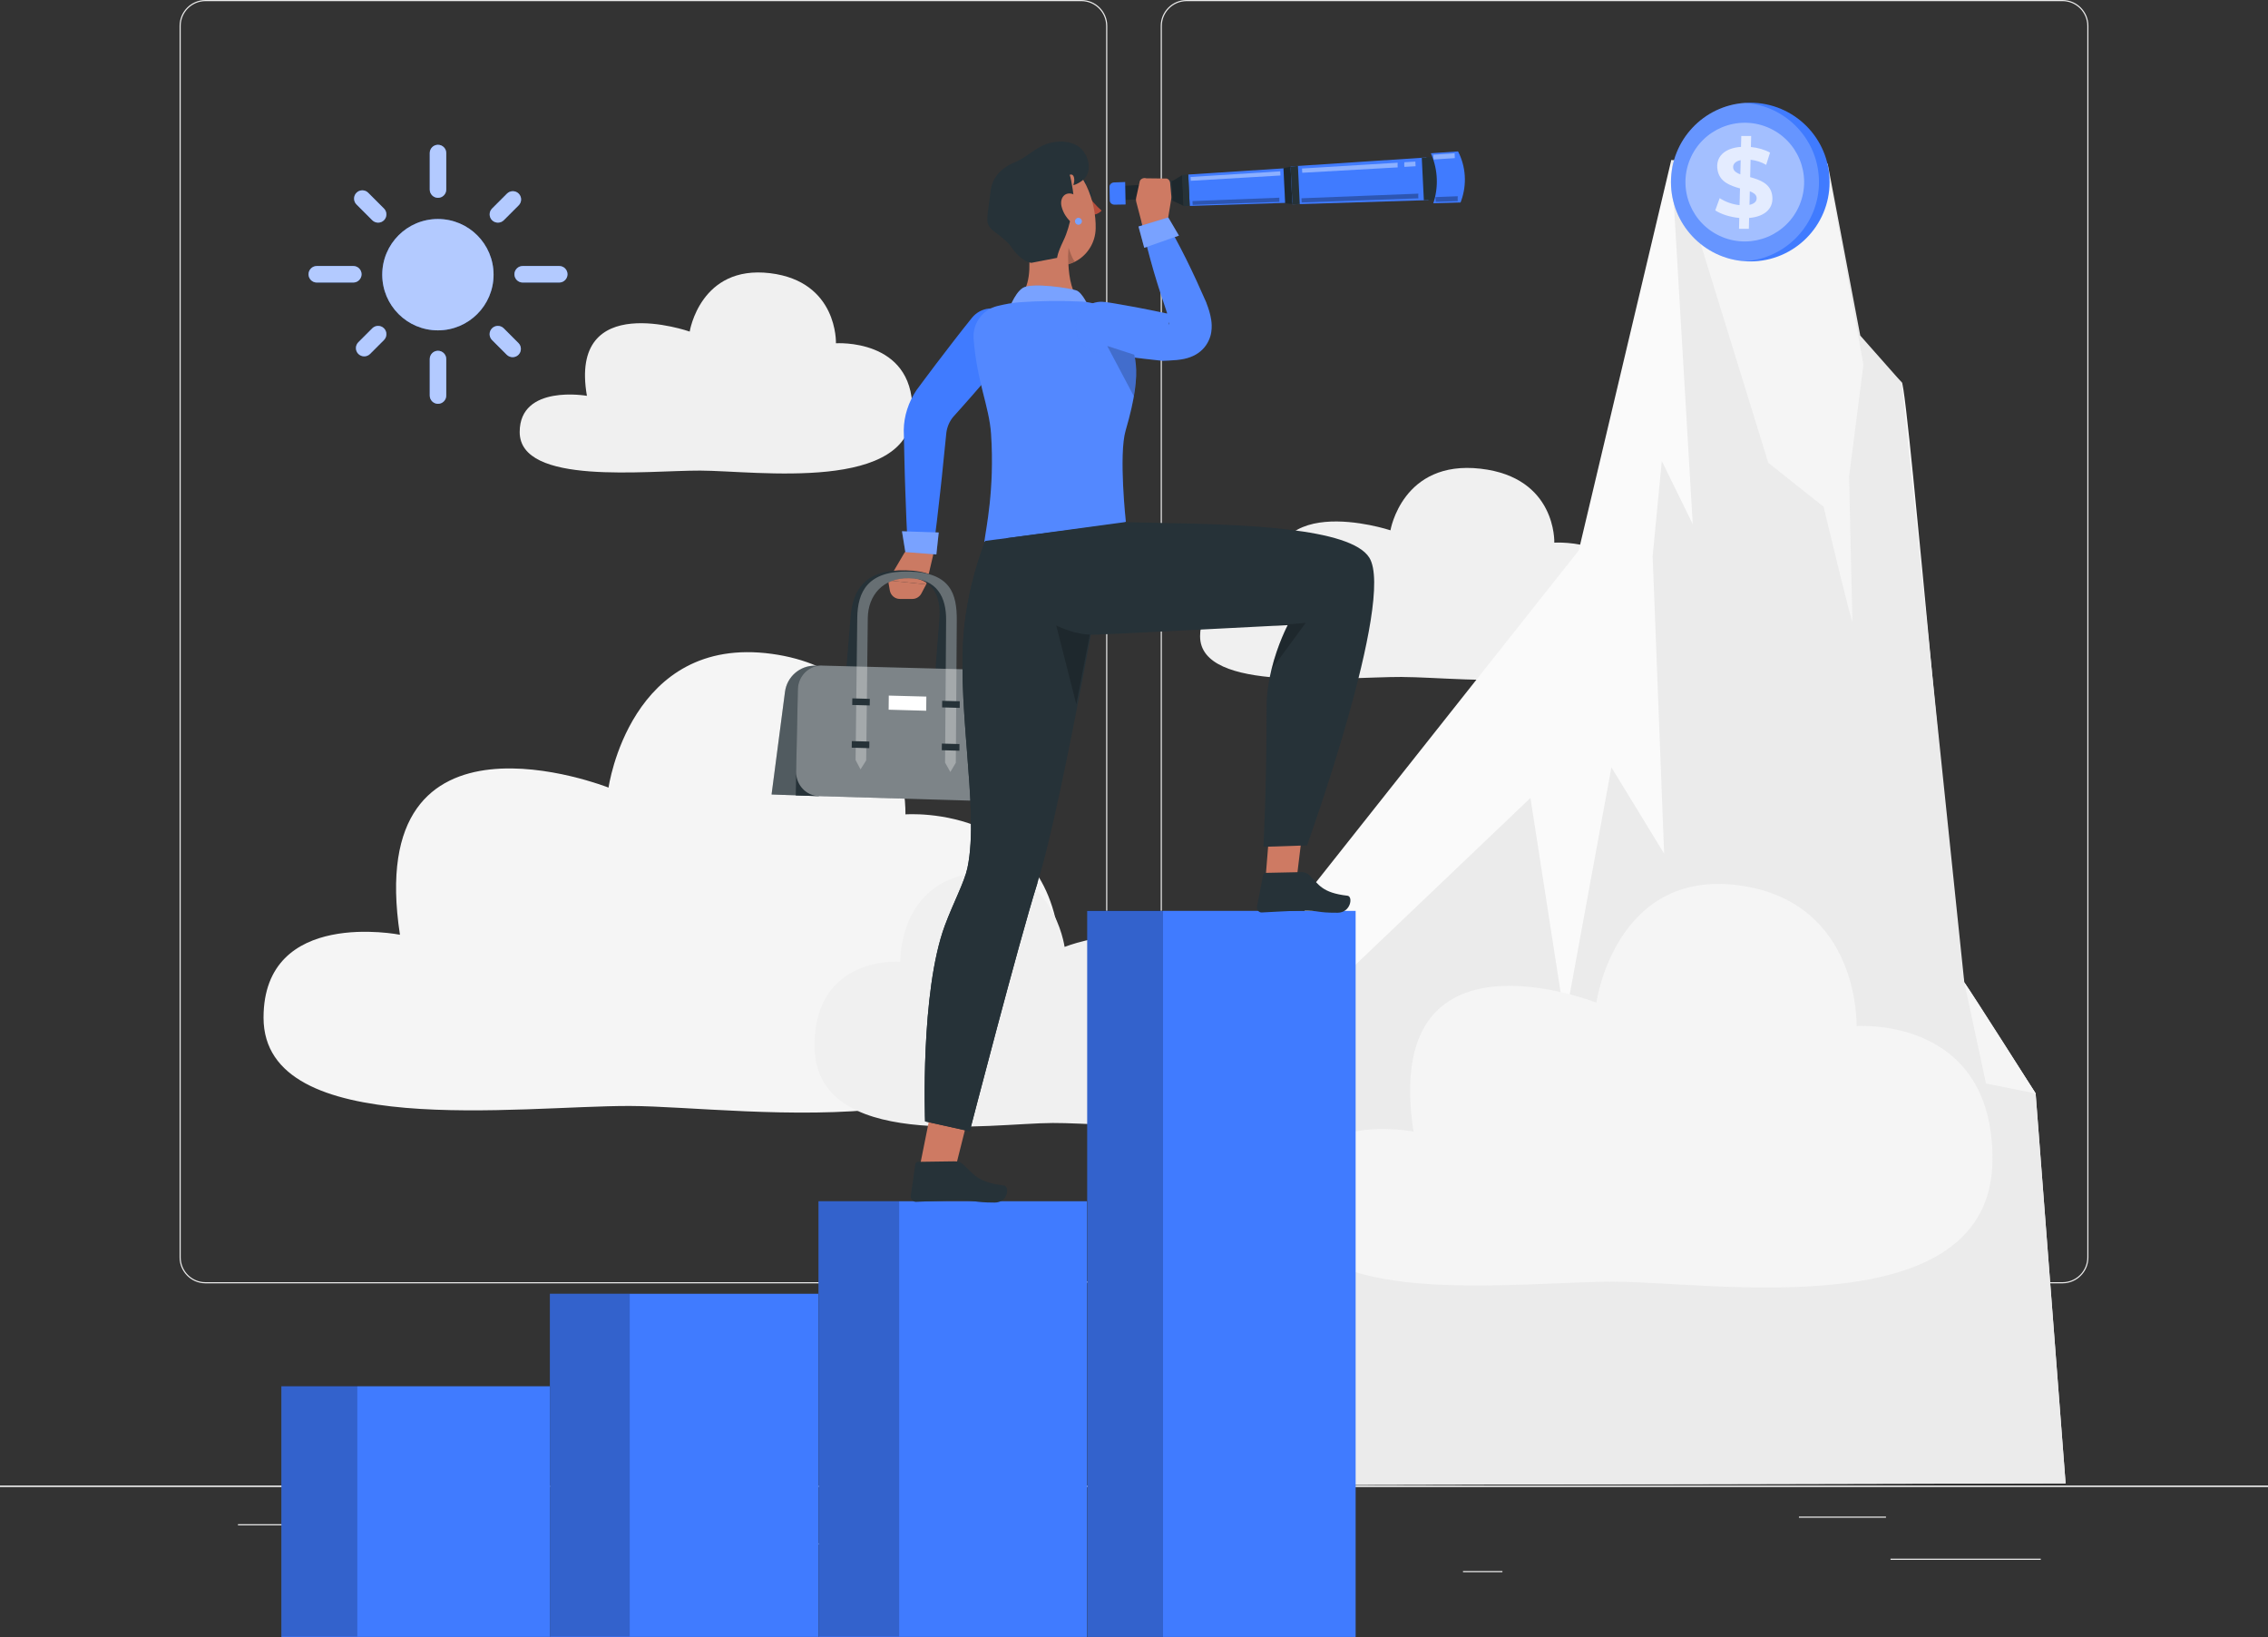 <svg xmlns="http://www.w3.org/2000/svg" viewBox="0 0 500 360.82"><rect x="0" y="0" width="500" height="360.82" fill="#333333" stroke="none"/><defs><style>      .cls-1 {        fill: #f0f0f0;      }      .cls-2, .cls-3, .cls-4, .cls-5, .cls-6, .cls-7 {        fill: #fff;      }      .cls-8 {        fill: #b74d3c;      }      .cls-9 {        fill: #fafafa;      }      .cls-3, .cls-10 {        opacity: .4;      }      .cls-11 {        fill: #f5f5f5;      }      .cls-4, .cls-12, .cls-13 {        opacity: .3;      }      .cls-14, .cls-15, .cls-6 {        opacity: .2;      }      .cls-16 {        opacity: .7;      }      .cls-16, .cls-10, .cls-17, .cls-12, .cls-18 {        fill: none;      }      .cls-5, .cls-18 {        opacity: .1;      }      .cls-19 {        fill: #ce7a63;      }      .cls-15, .cls-13 {        isolation: isolate;      }      .cls-17, .cls-7 {        opacity: .6;      }      .cls-20 {        fill: #ebebeb;      }      .cls-21 {        fill: #407bff;      }      .cls-22 {        fill: #cb7a63;      }      .cls-23 {        fill: #263238;      }    </style></defs><g id="Background_Complete" data-name="Background Complete"><rect class="cls-20" y="327.45" width="500" height=".25"></rect><g><path class="cls-20" d="m238.4,282.85H45.3c-3.15,0-5.71-2.56-5.71-5.71V5.71c0-3.15,2.56-5.71,5.71-5.71h193.1c3.15,0,5.71,2.56,5.71,5.71v271.43c0,3.15-2.56,5.71-5.71,5.71ZM45.3.25c-3.01,0-5.46,2.45-5.46,5.46v271.43c0,3.01,2.45,5.46,5.46,5.46h193.1c3.01,0,5.46-2.45,5.46-5.46V5.71c0-3.01-2.45-5.46-5.46-5.46H45.3Z"></path><path class="cls-20" d="m454.7,282.85h-193.1c-3.15,0-5.71-2.56-5.71-5.71V5.71c0-3.15,2.56-5.71,5.71-5.71h193.1c3.15,0,5.71,2.56,5.71,5.71v271.43c0,3.15-2.56,5.71-5.71,5.71ZM261.6.25c-3.01,0-5.46,2.45-5.46,5.46v271.43c0,3.01,2.45,5.46,5.46,5.46h193.1c3.01,0,5.46-2.45,5.46-5.46V5.71c0-3.01-2.45-5.46-5.46-5.46h-193.1Z"></path></g><rect class="cls-20" y="327.45" width="500" height=".25"></rect><rect class="cls-20" x="416.78" y="343.54" width="33.12" height=".25"></rect><rect class="cls-20" x="322.53" y="346.26" width="8.69" height=".25"></rect><rect class="cls-20" x="396.59" y="334.26" width="19.19" height=".25"></rect><rect class="cls-20" x="52.46" y="335.94" width="43.19" height=".25"></rect><rect class="cls-20" x="131.47" y="340.16" width="93.68" height=".25"></rect><g><path class="cls-1" d="m154.37,103.72c12.3.03,46.77,5.04,46.77-13.48,0-15.73-16.85-14.58-16.85-14.58,0,0,.49-13.63-14.52-15.45-15.4-1.86-17.72,12.87-17.72,12.87,0,0-26.73-9.38-22.66,14.16,0,0-14.82-2.62-14.82,7.98,0,11.84,27.89,8.46,39.8,8.5Z"></path><g><path class="cls-11" d="m138.88,243.76c24.96.07,94.93,11.53,94.93-30.88,0-36.04-34.2-33.39-34.2-33.39,0,0,.99-31.22-29.48-35.38-31.25-4.26-35.97,29.48-35.97,29.48,0,0-54.24-21.48-45.99,32.43,0,0-30.07-5.99-30.07,18.28,0,27.12,56.6,19.39,80.78,19.46Z"></path><path class="cls-1" d="m232.09,247.51c-13.81.04-52.52,6.38-52.52-17.08,0-19.94,18.92-18.47,18.92-18.47,0,0-.55-17.27,16.31-19.57,17.29-2.36,19.9,16.31,19.9,16.31,0,0,30.01-11.89,25.44,17.94,0,0,16.64-3.32,16.64,10.11,0,15-31.31,10.72-44.69,10.76Z"></path></g><path class="cls-1" d="m309.15,149.21c13.77.03,52.38,5.31,52.38-14.23,0-16.6-18.87-15.38-18.87-15.38,0,0,.55-14.39-16.27-16.3-17.24-1.96-19.85,13.58-19.85,13.58,0,0-29.93-9.9-25.38,14.94,0,0-16.59-2.76-16.59,8.42,0,12.5,31.23,8.93,44.57,8.96Z"></path><g><g><path class="cls-9" d="m268.09,327.33l20.12-130.46,59.84-75.55,20.4-86.04s49.45,47.79,50.83,49.04c1.37,1.25,12.26,130.24,13.77,132.21,1.51,1.97,15.72,24.46,15.72,24.46l6.61,85.94-187.29.39Z"></path><polygon class="cls-20" points="268.09 327.33 296.77 214.6 337.4 175.87 345.01 224.9 355.25 169.13 366.87 188.14 364.34 122.58 366.36 101.61 373.18 115.53 368.45 35.28 402.93 36.08 410.11 73.96 419.28 84.33 433.05 216.54 448.77 241 455.38 326.94 268.09 327.33"></polygon><path class="cls-11" d="m369.35,35.72l20.48,66.27,12.2,9.7s6.44,26.93,6.36,25.21-.74-31.9-.74-31.9l3.16-24.62-7.97-43.86-33.49-.8Z"></path></g><polygon class="cls-11" points="433.05 216.54 437.83 238.81 448.77 241 433.05 216.54"></polygon></g></g><path class="cls-11" d="m356.06,282.49c21.87.07,83.2,10.11,83.2-27.07,0-31.59-29.97-29.26-29.97-29.26,0,0,.87-27.37-25.84-31.01-27.39-3.73-31.52,25.84-31.52,25.84,0,0-47.54-18.83-40.31,28.42,0,0-26.36-5.25-26.36,16.02,0,23.77,49.61,16.99,70.8,17.05Z"></path></g><g id="Shadow"><rect class="cls-20" x="104.56" y="335.94" width="6.33" height=".25"></rect></g><g id="Coin"><g><g><path class="cls-21" d="m403.35,40.13c0,9.66-7.83,17.49-17.49,17.49-.39,0-.78,0-1.17-.04-9.1-.6-16.31-8.18-16.31-17.45s7.21-16.85,16.31-17.45c.39-.03.78-.04,1.17-.04,9.66,0,17.49,7.83,17.49,17.49Z"></path><path class="cls-6" d="m401.01,40.13c0,9.27-7.21,16.85-16.32,17.45-9.1-.6-16.31-8.18-16.31-17.45s7.21-16.85,16.31-17.45c9.11.6,16.32,8.18,16.32,17.45Z"></path><circle class="cls-3" cx="384.65" cy="40.13" r="13.08" transform="translate(200.38 380.15) rotate(-67.5)"></circle></g><g class="cls-16"><path class="cls-2" d="m390.67,42.91c.51,2.89-1.48,4.83-5.06,5.13l-.06,2.39h-2.17l.06-2.39c-2.1-.2-4.04-.85-5.3-1.67l.98-2.7c1.3.85,2.85,1.39,4.38,1.54l.1-3.68c-2.13-.61-4.49-1.41-4.95-4.05-.51-2.89,1.52-4.85,5.17-5.11l.06-2.39h2.18l-.06,2.42c1.57.15,3.06.59,4.22,1.24l-.85,2.7c-1.05-.63-2.24-1-3.44-1.13l-.09,3.83c2.1.59,4.39,1.37,4.83,3.87Zm-7-4.48l.08-3.13c-1.2.24-1.78.91-1.65,1.74.12.67.73,1.07,1.57,1.39Zm3.58,5.05c-.11-.63-.68-1.02-1.49-1.31l-.07,2.98c1.13-.24,1.7-.85,1.56-1.67Z"></path></g></g></g><g id="Metric"><g><g><rect class="cls-21" x="239.69" y="200.76" width="59.17" height="160.03"></rect><rect class="cls-14" x="239.68" y="200.6" width="16.72" height="160.22"></rect></g><g><rect class="cls-21" x="180.45" y="264.76" width="59.17" height="96.03"></rect><rect class="cls-14" x="180.45" y="264.76" width="17.78" height="95.93"></rect></g><g><rect class="cls-21" x="121.23" y="285.15" width="59.17" height="75.64"></rect><rect class="cls-14" x="121.23" y="285.15" width="17.6" height="75.54"></rect></g><g><rect class="cls-21" x="62.04" y="305.54" width="59.17" height="55.25"></rect><rect class="cls-14" x="62.05" y="305.49" width="16.72" height="55.2"></rect></g></g></g><g id="Character"><g><g><g><path class="cls-21" d="m222.92,77.13c-2.81,3.4-5.7,6.73-8.6,10.05l-2.19,2.48-1.96,2.19c-.81.95-1.34,2.15-1.53,3.45l-.66,6.46c-.22,2.19-.43,4.38-.69,6.57-.48,4.38-.99,8.75-1.57,13.12-.21,1.53-1.62,2.61-3.15,2.4-1.35-.18-2.35-1.3-2.42-2.61-.25-4.4-.42-8.8-.57-13.19-.09-2.2-.13-4.39-.19-6.59l-.15-6.7c.04-3.08,1.06-6.18,2.82-8.79l2.18-2.93,1.97-2.62c2.65-3.48,5.31-6.95,8.05-10.36,1.94-2.41,5.46-2.79,7.86-.85,2.41,1.94,2.79,5.46.85,7.86,0,.01-.04.05-.05.06Z"></path><g><path class="cls-22" d="m199.45,121.74l-3.65,6.2,8.41.85,1.48-6.3c.18-.75-.3-1.5-1.06-1.63-1.39-.24-3.58-.34-5.18.87Z"></path><path class="cls-22" d="m195.79,127.94l.38,2.2c.19,1.08,1.13,1.88,2.23,1.87h2.74c.83,0,1.6-.47,1.99-1.21l1.06-2.01-8.41-.85Z"></path></g><g><polygon class="cls-21" points="198.85 117.09 206.95 117.36 206.43 122.2 199.59 121.67 198.85 117.09"></polygon><polygon class="cls-4" points="198.85 117.09 206.95 117.36 206.43 122.2 199.59 121.67 198.85 117.09"></polygon></g></g><g><path class="cls-23" d="m207.02,167.88l-1.33,2-1.02-2.07,2.42-31.4c.39-4.99-1.3-9.09-7.51-9.24-5.81-.14-9.33,3.83-9.74,8.81l-2.54,31.34-1.39,1.99-.95-2.06,2.56-31.33c.47-5.79,3.04-10.44,12.18-10.22,9.15.22,10.17,4.97,9.72,10.77l-2.41,31.41Z"></path><g><g><path class="cls-23" d="m181.28,146.71h-1.61c-3.34-.02-6.18,2.45-6.61,5.77l-2.96,22.63,10.42.37.76-28.77Z"></path><path class="cls-6" d="m181.28,146.71h-1.61c-3.34-.02-6.18,2.45-6.61,5.77l-2.96,22.63,10.42.37.76-28.77Z"></path></g><g><path class="cls-23" d="m210.7,168.15l-2.35-.07.23-31.4c.04-4.99-1.93-9.09-8.15-9.24-5.82-.14-9.07,3.83-9.12,8.81l-.35,31.34-2.34-.07.37-31.33c.07-5.79,2.31-10.44,11.46-10.22,9.17.22,10.52,4.97,10.48,10.77l-.21,31.41Z"></path><path class="cls-23" d="m221.74,176.69l-46.31-1.37.45-23.34c.04-2.99,2.46-5.35,5.4-5.27l33.71.88c3.81.1,6.88,3.31,6.87,7.17l-.12,21.93Z"></path><path class="cls-3" d="m216.61,176.54l-36.08-1.07c-2.81-.08-5.06-2.48-5.01-5.36l.37-18.14c.04-2.99,2.46-5.35,5.4-5.27l33.71.88c3.81.1,6.88,3.31,6.87,7.17l-.1,16.7c-.01,2.89-2.32,5.16-5.15,5.08Z"></path><g class="cls-12"><path class="cls-2" d="m210.7,168.15l-1.19,2-1.16-2.07.23-31.4c.04-4.99-1.93-9.09-8.15-9.24-5.82-.14-9.07,3.83-9.12,8.81l-.35,31.34-1.25,1.99-1.09-2.06.37-31.33c.07-5.79,2.31-10.44,11.46-10.22,9.17.22,10.52,4.97,10.48,10.77l-.21,31.41Z"></path></g><polygon class="cls-23" points="191.74 155.48 187.88 155.38 187.9 153.92 191.76 154.03 191.74 155.48"></polygon><polygon class="cls-23" points="191.64 164.9 187.77 164.79 187.79 163.34 191.66 163.44 191.64 164.9"></polygon><polygon class="cls-23" points="211.58 156.02 207.7 155.91 207.71 154.46 211.59 154.56 211.58 156.02"></polygon><polygon class="cls-23" points="211.51 165.46 207.63 165.35 207.64 163.89 211.52 163.99 211.51 165.46"></polygon><polygon class="cls-2" points="204.19 156.65 195.91 156.42 195.94 153.31 204.22 153.53 204.19 156.65"></polygon></g></g></g><g><g><g><path class="cls-23" d="m239.94,42.04c.32-.06.66.27.76.75.1.48-.06.93-.38,1-.32.06-.66-.27-.76-.75-.13-.5.06-.93.38-1Z"></path><path class="cls-23" d="m240,42.44c.33-.15.62-.49.76-.83-.28.26-.66.41-1.04.4.15.08.28.26.29.43Z"></path><path class="cls-8" d="m240.64,47.34c.84.03,1.65-.3,2.22-.92-1.22-1.06-2.3-2.29-3.19-3.64l.97,4.57Z"></path><path class="cls-23" d="m237.26,41.25c.46-.58,1.18-.9,1.92-.86h0s.06.01.1.01c.16,0,.29-.14.29-.3,0-.16-.14-.29-.3-.29-.93-.08-1.83.3-2.43,1.02-.05.05-.07.12-.07.19,0,.16.13.29.3.29.07,0,.15-.02.2-.06Z"></path><path class="cls-22" d="m234.22,70.15c-8.32.09-9.59-4.44-9.59-4.44,2.47-2.43,2.59-6.87,2.07-10.82.64.89,1.43,1.68,2.47,2.37,1.99,1.31,6.31-.79,6.31-.79.01,0,0,.74.06,1.8.13,2.59.7,7.15,3.06,7.85,0,0,4.8,3.94-4.37,4.04Z"></path><path class="cls-22" d="m235.59,57.14c-.09.38-.18.76-.23,1.17-.03.02-.07.04-.1.04-1.95.48-4.1.22-6.09-1.09-1.05-.69-1.84-1.47-2.48-2.37-.13-1-.31-1.99-.49-2.88l9.06,4.95.34.18Z"></path><g><path class="cls-22" d="m241.55,50.35c-.06,3.08-1.74,5.67-4.1,7.08h-.01s-.02.01-.03.01c-.63.4-1.32.68-2.05.87-.03.02-.07.04-.1.04-1.95.48-4.1.22-6.09-1.09-1.05-.69-1.84-1.47-2.48-2.37-1.63-2.24-2.31-5.22-3.48-9.42-.36-1.23-.43-2.54-.2-3.8.82-4.52,5.14-7.51,9.65-6.69,6.32,1.12,9.02,9.75,8.89,15.37Z"></path><path class="cls-14" d="m237,57.59c-.58.37-.87.51-1.48.67-.06-1.06-.04-1.8-.06-1.8.06-.93.12-1.86.12-1.86,0,.03.97,2.99,1.41,2.99Z"></path></g><path class="cls-23" d="m239.37,39c-.68,1.08-2.81,1.99-2.74,1.74.37-.89.3-2.61-.81-2.21.31.68,1.22,5.82.81,6.44-.23.34-.44,4.45-2.19,8.07-1.39,2.89-1.39,3.79-1.39,3.79l-5.68,1.1c-2.13-.27-4.11-2.98-4.28-3.28-.74-1.28-3.01-2.95-4.19-3.84-.51-.38-.91-.95-1.13-1.55-.39-1.09.41-5.02.58-6.86.25-2.66,1.64-5.11,5.5-6.69,2.38-.98,4.39-3.12,6.82-3.96,2.43-.85,5.32-.81,7.38.74,1.01.76,3.02,3.84,1.33,6.53Z"></path><path class="cls-22" d="m236.4,42.74c1.75.51,2.66,3.09,2.74,4.73.09,1.81-1.12,2.95-2.7,1.74-1.19-.93-2.04-2.23-2.41-3.69-.43-1.77.63-3.29,2.38-2.78Z"></path><g><path class="cls-21" d="m238.51,48.77c0,.42-.34.76-.76.76s-.76-.34-.76-.76.34-.76.76-.76.76.34.76.76Z"></path><path class="cls-4" d="m238.51,48.77c0,.42-.34.76-.76.76s-.76-.34-.76-.76.34-.76.76-.76.76.34.76.76Z"></path></g></g><g id="_Group_" data-name="&amp;lt;Group&amp;gt;"><g><path class="cls-21" d="m222.24,68.71s1.29-3.99,3.24-5.25c1.95-1.26,10.51.05,11.85.57,1.34.52,2.69,3.62,2.69,3.62l-17.79,1.06Z"></path><path class="cls-4" d="m222.24,68.71s1.29-3.99,3.24-5.25c1.95-1.26,10.51.05,11.85.57,1.34.52,2.69,3.62,2.69,3.62l-17.79,1.06Z"></path><g><g><path class="cls-21" d="m241.78,67.01c-1.33-.22-1.7-.42-3.22-.54-4.59-.22-9.19-.17-13.78.15-1.67.12-3.29.44-4.89.83-3.29.79-5.5,3.85-5.26,7.2.68,9.36,3.45,14.85,3.86,21.02.81,12.28-1.15,20.89-1.48,23.75l6.3.96c11.24-.27,18.71-2.68,24.9-5.32h0s-1.62-14.85-.05-20.19c4.28-14.61,1.5-16.93.66-21.11-.7-3.48-3.5-6.16-7.03-6.74Z"></path><path class="cls-5" d="m248.15,94.85c-.51,1.74-.68,4.49-.68,7.4,0,6.04.74,12.79.74,12.79-6.18,2.64-13.65,5.05-24.9,5.32l-6.3-.96c.34-2.86,2.29-11.47,1.49-23.75-.41-6.16-3.18-11.65-3.86-21.02-.25-3.34,1.97-6.41,5.26-7.19,1.6-.39,3.21-.7,4.89-.83,4.58-.31,9.18-.37,13.78-.16,1.52.12,1.89.32,3.22.55,3.53.58,6.33,3.25,7.03,6.74.3,1.5.86,2.76,1.24,4.44.47,2.04.69,4.69-.09,9.12-.36,2.08-.94,4.55-1.81,7.54Z"></path></g><path class="cls-21" d="m243.59,66.55c2.3.32,4.57.78,6.86,1.17,2.28.44,4.56.89,6.83,1.38l-.82-.07c1.01.04,1.91.12,2.47.16.27.02.46.01.39.06-.01.02-.15.07-.3.17-.19.1-.43.27-.68.53-.52.52-.73,1.23-.72,1.44,0,.23.07.17.08,0,.04-.36-.04-1.05-.19-1.76l.1.29c-1.15-3.33-2.25-6.68-3.25-10.07-.97-3.4-1.91-6.81-2.57-10.33-.25-1.35.63-2.65,1.99-2.91,1.03-.19,2.04.28,2.57,1.12,1.9,3.03,3.54,6.17,5.13,9.33,1.57,3.17,3.04,6.37,4.45,9.6l.1.3c.39,1.02.76,2.09.99,3.54.1.72.18,1.59.01,2.71-.15,1.09-.75,2.66-1.94,3.82-.58.58-1.2.99-1.8,1.3-.57.28-1.13.49-1.58.61-.95.26-1.67.34-2.3.41-1.25.12-2.17.12-2.97.17h-.13s-.7-.07-.7-.07c-2.31-.24-4.62-.52-6.92-.81-2.3-.34-4.6-.62-6.89-1.02-3.04-.54-5.07-3.45-4.52-6.49.53-2.97,3.32-4.97,6.28-4.56Z"></path><g class="cls-18"><path class="cls-2" d="m243.59,66.55c2.3.32,4.57.78,6.86,1.17,2.28.44,4.56.89,6.83,1.38l-.82-.07c1.01.04,1.91.12,2.47.16.27.02.46.01.39.06-.01.02-.15.07-.3.17-.19.1-.43.27-.68.53-.52.52-.73,1.23-.72,1.44,0,.23.07.17.08,0,.04-.36-.04-1.05-.19-1.76l.1.29c-1.15-3.33-2.25-6.68-3.25-10.07-.97-3.4-1.91-6.81-2.57-10.33-.25-1.35.63-2.65,1.99-2.91,1.03-.19,2.04.28,2.57,1.12,1.9,3.03,3.54,6.17,5.13,9.33,1.57,3.17,3.04,6.37,4.45,9.6l.1.3c.39,1.02.76,2.09.99,3.54.1.72.18,1.59.01,2.71-.15,1.09-.75,2.66-1.94,3.82-.58.58-1.2.99-1.8,1.3-.57.28-1.13.49-1.58.61-.95.26-1.67.34-2.3.41-1.25.12-2.17.12-2.97.17h-.13s-.7-.07-.7-.07c-2.31-.24-4.62-.52-6.92-.81-2.3-.34-4.6-.62-6.89-1.02-3.04-.54-5.07-3.45-4.52-6.49.53-2.97,3.32-4.97,6.28-4.56Z"></path></g></g></g></g><g><g><g><g><polygon class="cls-21" points="284.94 45.03 314.92 44.11 314.46 34.71 284.54 36.68 284.94 45.03"></polygon><polygon class="cls-21" points="262.28 45.39 286.53 44.61 286.16 36.9 261.96 38.47 262.28 45.39"></polygon><polygon class="cls-23" points="283.33 44.8 284.91 44.97 284.52 36.74 282.95 37.06 283.33 44.8"></polygon><polygon class="cls-14" points="283.33 44.8 284.91 44.97 284.52 36.74 282.95 37.06 283.33 44.8"></polygon><polygon class="cls-23" points="284.92 45.03 286.54 44.98 286.14 36.58 284.52 36.69 284.92 45.03"></polygon><polygon class="cls-23" points="258.52 44.25 260.92 45.36 260.61 38.62 258.32 39.96 258.52 44.25"></polygon><g><polygon class="cls-23" points="246.2 44.16 253.33 43.79 253.18 40.63 246.05 41.06 246.2 44.16"></polygon><polygon class="cls-14" points="246.2 44.16 253.33 43.79 253.18 40.63 246.05 41.06 246.2 44.16"></polygon></g><polygon class="cls-23" points="252.35 44.43 260.28 44.13 260.08 39.71 252.15 40.17 252.35 44.43"></polygon><polygon class="cls-14" points="258.52 44.25 260.92 45.36 260.61 38.62 258.32 39.96 258.52 44.25"></polygon><polygon class="cls-23" points="260.97 45.43 262.28 45.39 261.96 38.47 260.64 38.55 260.97 45.43"></polygon><polygon class="cls-23" points="313.9 44.14 318.61 43.97 318.14 34.54 313.44 34.78 313.9 44.14"></polygon><path class="cls-21" d="m315.99,44.8l6-.17.15-.41c1.28-3.56,1.03-7.49-.7-10.85h0s-5.99.41-5.99.41l.13.31c1.42,3.4,1.57,7.2.41,10.7h0Z"></path><g><g class="cls-10"><path class="cls-2" d="m309.6,35.76l2.43-.15.05,1.03-2.47.14c-.06-.34-.04-.68-.01-1.03Z"></path><path class="cls-2" d="m308.13,35.87c-.03.34-.04.69.01,1.02l-21.05,1.19-.05-.94,21.09-1.28Z"></path></g><g class="cls-10"><polygon class="cls-2" points="262.47 39.01 262.51 39.85 282.29 38.68 282.24 37.76 262.47 39.01"></polygon></g><g class="cls-10"><polygon class="cls-2" points="315.98 34.11 316.04 35.16 320.73 34.85 320.68 33.78 315.98 34.11"></polygon></g></g></g><g><path class="cls-13" d="m321.38,43.25c-.03.36-.05.72,0,1.07l-4.86.17-.06-1.05,4.91-.19Z"></path><path class="cls-13" d="m312.69,42.67c-.03.35-.04.69.01,1.04l-25.74.92-.05-.93,25.78-1.02Z"></path><path class="cls-13" d="m282.05,43.57c-.02.31-.03.61.01.92l-19.13.67-.04-.84,19.16-.75Z"></path></g></g><path class="cls-21" d="m244.6,41.18l.06,3.02c.01.51.48.92,1.04.91l2.45-.04-.1-4.95-2.45.09c-.56.02-1.01.45-1,.97Z"></path></g><path class="cls-19" d="m257.27,49.56l.93-5.63c.04-.23.05-.47.03-.71l-.27-2.98c-.04-.39-.32-.76-.74-.89l-4.5-.05c-.59-.19-1.25.1-1.44.63l-.81,3.69c-.06.28-.05.56.02.84l1.33,5.08c.13.42.52.75,1,.85l2.94.03c.69.13,1.36-.24,1.5-.83Z"></path><g><polygon class="cls-21" points="259.91 51.93 252.26 54.62 250.99 49.92 257.55 47.92 259.91 51.93"></polygon><polygon class="cls-4" points="259.91 51.93 252.26 54.62 250.99 49.92 257.55 47.92 259.91 51.93"></polygon></g></g><path class="cls-14" d="m249.96,87.31l-5.86-11.06,5.95,1.93c.47,2.04.69,4.69-.09,9.12Z"></path></g><g><polygon class="cls-19" points="280.17 179.12 278.96 194.14 285.79 194.27 287.67 178.8 280.17 179.12"></polygon><path class="cls-23" d="m286.87,192.22l-7.8.16c-.29,0-.55.23-.61.54l-1.34,6.84c-.12.61.23,1.2.8,1.33.07.02.15.02.22.02,2.81-.11,5.31-.33,8.81-.39,4.13-.08,3.09.47,7.94.45,2.93-.02,3.43-3.6,2.18-3.75-5.69-.65-6.29-2.48-8.51-4.62-.48-.41-1.09-.61-1.7-.57Z"></path><g><polygon class="cls-19" points="205.51 243.49 202.74 257.29 210.1 259.53 213.64 245.44 205.51 243.49"></polygon><path class="cls-23" d="m244.84,115.65s-10.46,61.06-16.15,79.03c-4.05,12.8-14.9,54.66-14.9,54.66l-9.85-2.18s-1.1-28.5,4.37-43.2c1.87-5.02,4.31-9.55,4.97-12.66,2.82-13.29-2.99-37.4-.42-55.39,1.39-9.75,4.37-16.7,4.37-16.7l27.61-3.56Z"></path><path class="cls-23" d="m228.69,194.69c-4.05,12.8-14.9,54.66-14.9,54.66l-9.85-2.18s-1.1-28.5,4.37-43.2c1.87-5.02,4.31-9.55,4.97-12.66,2.82-13.29-2.99-37.4-.42-55.39,1.39-9.75,4.37-16.7,4.37-16.7"></path><polygon class="cls-15" points="232.01 134.53 237.28 155.21 241.13 135.43 232.01 134.53"></polygon><path class="cls-23" d="m288.15,186.33l-9.62.31s.71-12.59.71-30.95c0-2.83.44-5.62,1.06-8.12,1.37-5.61,3.59-9.79,3.59-9.79,0,0-1.03.06-2.79.14-5.44.28-39.16,2.02-39.82,1.97-.5-.05-3.56.36-9.06-2.32-10.21-4.98-10.31-18.95-10.31-18.95l26.29-3.57s.43.08,6.76.19c19.19.33,42.77,1.07,46.91,7.66,5.82,9.27-13.72,63.43-13.72,63.43Z"></path><path class="cls-23" d="m210.46,255.96l-8.07.11c-.3,0-.55.23-.6.54l-1,6.9c-.09.61.31,1.21.9,1.35.08.02.15.03.23.03,2.9-.09,5.48-.29,9.1-.34,4.27-.06,3.22.49,8.25.5,3.03,0,3.35-3.61,2.05-3.77-5.92-.7-6.66-2.54-9.07-4.72-.52-.42-1.16-.63-1.79-.59Z"></path></g></g></g></g><path class="cls-15" d="m280.3,147.57c1.37-5.61,3.59-9.79,3.59-9.79,0,0-1.03.06-2.79.14-.08-.03-.16-.05-.26-.05l7.01-.59-7.55,10.29Z"></path></g></g><g id="Sun"><g><g><circle class="cls-21" cx="96.54" cy="60.54" r="12.27"></circle><circle class="cls-7" cx="96.54" cy="60.54" r="12.27"></circle></g><g><g><path class="cls-21" d="m96.56,43.6c-1.01,0-1.82-.82-1.82-1.82v-8.05c0-1.01.82-1.82,1.82-1.82s1.82.82,1.82,1.82v8.05c0,1.01-.82,1.82-1.82,1.82Z"></path><path class="cls-21" d="m96.56,89c-1.01,0-1.82-.82-1.82-1.82v-8.05c0-1.01.82-1.82,1.82-1.82s1.82.82,1.82,1.82v8.05c0,1.01-.82,1.82-1.82,1.82Z"></path></g><g><path class="cls-21" d="m83.36,49.07c-.47,0-.93-.18-1.29-.53l-3.48-3.48c-.71-.71-.71-1.87,0-2.58.71-.71,1.87-.71,2.58,0l3.48,3.48c.71.71.71,1.87,0,2.58-.36.36-.82.53-1.29.53Z"></path><path class="cls-21" d="m113.01,78.72c-.47,0-.93-.18-1.29-.53l-3.25-3.25c-.71-.71-.71-1.87,0-2.58.71-.71,1.87-.71,2.58,0l3.25,3.25c.71.71.71,1.87,0,2.58-.36.36-.82.53-1.29.53Z"></path></g><g><path class="cls-21" d="m77.89,62.27h-8.05c-1.01,0-1.82-.82-1.82-1.82s.82-1.82,1.82-1.82h8.05c1.01,0,1.82.82,1.82,1.82s-.82,1.82-1.82,1.82Z"></path><path class="cls-21" d="m123.29,62.27h-8.06c-1.01,0-1.82-.82-1.82-1.82s.82-1.82,1.82-1.82h8.06c1.01,0,1.82.82,1.82,1.82s-.82,1.82-1.82,1.82Z"></path></g><g><path class="cls-21" d="m80.29,78.54c-.47,0-.93-.18-1.29-.53-.71-.71-.71-1.87,0-2.58l3.07-3.07c.71-.71,1.87-.71,2.58,0,.71.71.71,1.87,0,2.58l-3.07,3.07c-.36.36-.82.53-1.29.53Z"></path><path class="cls-21" d="m109.77,49.07c-.47,0-.93-.18-1.29-.53-.71-.71-.71-1.87,0-2.58l3.29-3.29c.71-.71,1.87-.71,2.58,0,.71.71.71,1.87,0,2.58l-3.29,3.29c-.36.36-.82.53-1.29.53Z"></path></g></g><g class="cls-17"><g><path class="cls-2" d="m96.56,43.6c-1.01,0-1.82-.82-1.82-1.82v-8.05c0-1.01.82-1.82,1.82-1.82s1.82.82,1.82,1.82v8.05c0,1.01-.82,1.82-1.82,1.82Z"></path><path class="cls-2" d="m96.56,89c-1.01,0-1.82-.82-1.82-1.82v-8.05c0-1.01.82-1.82,1.82-1.82s1.82.82,1.82,1.82v8.05c0,1.01-.82,1.82-1.82,1.82Z"></path></g><g><path class="cls-2" d="m83.36,49.07c-.47,0-.93-.18-1.29-.53l-3.48-3.48c-.71-.71-.71-1.87,0-2.58.71-.71,1.87-.71,2.58,0l3.48,3.48c.71.71.71,1.87,0,2.58-.36.36-.82.53-1.29.53Z"></path><path class="cls-2" d="m113.01,78.72c-.47,0-.93-.18-1.29-.53l-3.25-3.25c-.71-.71-.71-1.87,0-2.58.71-.71,1.87-.71,2.58,0l3.25,3.25c.71.71.71,1.87,0,2.58-.36.36-.82.53-1.29.53Z"></path></g><g><path class="cls-2" d="m77.89,62.27h-8.05c-1.01,0-1.82-.82-1.82-1.82s.82-1.82,1.82-1.82h8.05c1.01,0,1.82.82,1.82,1.82s-.82,1.82-1.82,1.82Z"></path><path class="cls-2" d="m123.29,62.27h-8.06c-1.01,0-1.82-.82-1.82-1.82s.82-1.82,1.82-1.82h8.06c1.01,0,1.82.82,1.82,1.82s-.82,1.82-1.82,1.82Z"></path></g><g><path class="cls-2" d="m80.29,78.54c-.47,0-.93-.18-1.29-.53-.71-.71-.71-1.87,0-2.58l3.07-3.07c.71-.71,1.87-.71,2.58,0,.71.71.71,1.87,0,2.58l-3.07,3.07c-.36.36-.82.53-1.29.53Z"></path><path class="cls-2" d="m109.77,49.07c-.47,0-.93-.18-1.29-.53-.71-.71-.71-1.87,0-2.58l3.29-3.29c.71-.71,1.87-.71,2.58,0,.71.71.71,1.87,0,2.58l-3.29,3.29c-.36.36-.82.53-1.29.53Z"></path></g></g></g></g></svg>